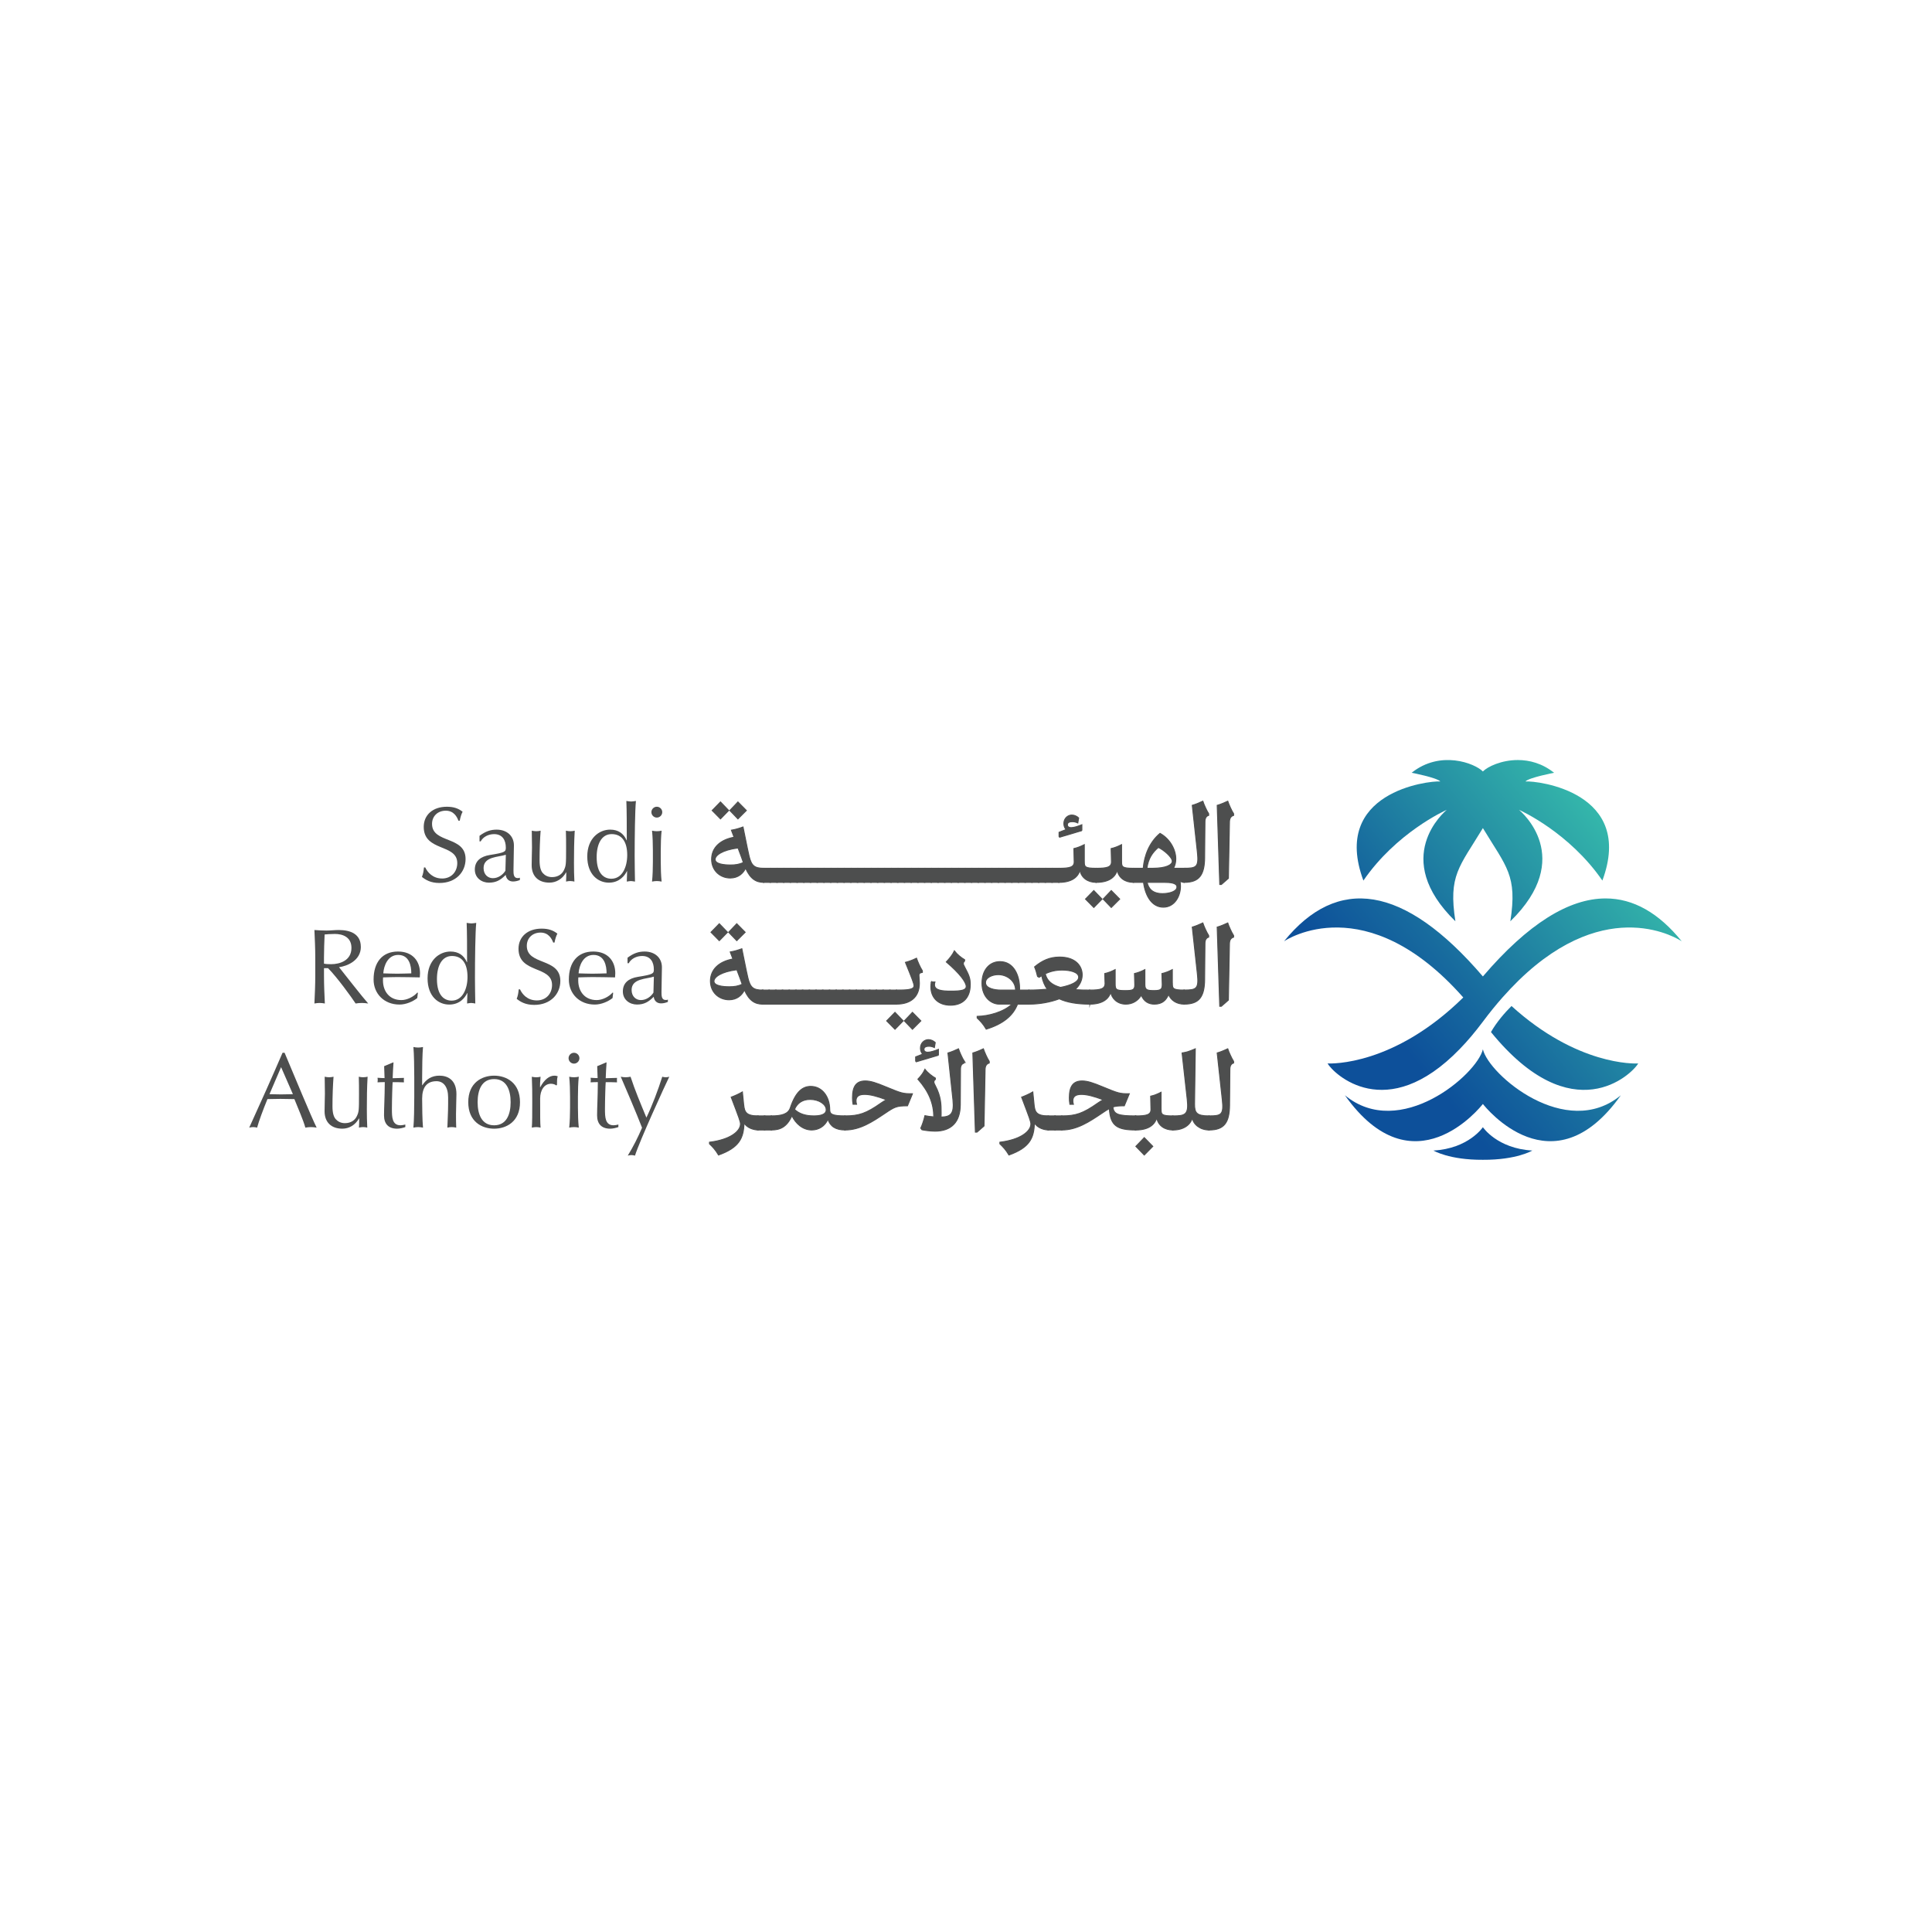 <?xml version="1.0" encoding="UTF-8"?>
<svg id="Layer_1" data-name="Layer 1" xmlns="http://www.w3.org/2000/svg" xmlns:xlink="http://www.w3.org/1999/xlink" viewBox="0 0 1000 1000">
  <defs>
    <style>
      .cls-1, .cls-2 {
        fill: #4d4e4e;
      }

      .cls-3 {
        fill: url(#linear-gradient);
      }

      .cls-2 {
        stroke: #4d4e4e;
        stroke-miterlimit: 10;
        stroke-width: .5px;
      }
    </style>
    <linearGradient id="linear-gradient" x1="846.32" y1="435.19" x2="722.03" y2="536.56" gradientUnits="userSpaceOnUse">
      <stop offset="0" stop-color="#36bbac"/>
      <stop offset=".11" stop-color="#31aea9"/>
      <stop offset=".72" stop-color="#176a9e"/>
      <stop offset="1" stop-color="#0d509a"/>
    </linearGradient>
  </defs>
  <g>
    <path class="cls-3" d="M741.95,595.52s8.05,4.89,25.59,4.79c17.52.1,25.59-4.79,25.59-4.79-18.24-1.04-25.59-12.09-25.59-12.09,0,0-7.35,11.06-25.59,12.09M696.13,566.92c35.31,49.8,70.13,6.1,71.41,4.49,1.25,1.61,36.09,45.31,71.4-4.49-28.43,23.49-68.35-10.72-71.4-23.79-3.07,13.07-42.98,47.28-71.41,23.79M771.71,534.18c42.19,51.83,73.02,21.82,76.22,16.27-2.01.1-31.62,1.06-65.58-29.74-3.56,3.54-7.71,8.37-10.63,13.48M767.54,505.41c-40.99-47.85-75.41-52.2-102.93-18.2,1.28-.85,42.47-27.86,92.78,29.08-35.87,35.29-68.13,34.25-70.24,34.15,2.98,5.21,30.31,31.94,68.48-7.54,3.88-3.98,7.84-8.66,11.91-14.09,3.41-4.58,6.8-8.73,10.14-12.52,2.84-3.2,5.64-6.14,8.39-8.83,46.41-45.16,83.18-21.05,84.39-20.25-11.86-14.65-25-22.18-39.39-22.18-19.02,0-40.22,13.14-63.53,40.38M767.54,399.31c-4.24-4.28-22.05-11.18-36.88.68.04,0,13.01,2.48,14.85,4.49-6.35-.44-56.75,5.61-39.82,51.3,17.03-24.74,41.9-36.05,43.17-36.62-1.12.93-29.34,24.78,4.45,57.7-3.71-23.83,1.99-28.03,14.23-48.24,12.22,20.21,17.92,24.41,14.21,48.24,33.81-32.94,5.59-56.77,4.47-57.7,1.27.57,26.12,11.88,43.17,36.62,16.9-45.69-33.47-51.75-39.83-51.3,1.84-2.01,14.79-4.49,14.83-4.49-6.13-4.9-12.77-6.6-18.75-6.6-8.48,0-15.64,3.41-18.11,5.92"/>
    <g>
      <g>
        <path class="cls-2" d="M395.35,449.43v7.28c-3.91,0-6.95-1.71-9.43-7.33-1.27,2.7-3.86,5.07-7.94,5.07-5.18,0-9.65-3.8-9.65-9.7s4.35-10.09,11.63-11.41c-.44-1.1-.88-2.32-1.38-3.64,2.26-.39,3.86-.88,6.01-1.65,2.15,10.75,2.87,14,3.14,15.1,1.21,4.91,2.7,6.28,7.61,6.28ZM377.16,419.5l-4.24,4.35-4.3-4.35,4.3-4.41,4.24,4.41ZM384.76,446.4c-.83-2.37-.99-2.87-2.76-7.5-8.16,1.05-11.85,3.8-11.85,5.95,0,2.37,4.58,2.87,7.94,2.87,2.54,0,4.58-.28,6.67-1.32ZM386.31,419.5l-4.36,4.35-4.19-4.35,4.19-4.41,4.36,4.41Z"/>
        <path class="cls-2" d="M398.82,456.71h-3.53c-.61,0-1.32-.66-1.32-3.64s.72-3.64,1.32-3.64h3.53v7.28Z"/>
        <path class="cls-2" d="M402.29,456.71h-3.53c-.61,0-1.32-.66-1.32-3.64s.72-3.64,1.32-3.64h3.53v7.28Z"/>
        <path class="cls-2" d="M405.76,456.71h-3.53c-.61,0-1.32-.66-1.32-3.64s.72-3.64,1.32-3.64h3.53v7.28Z"/>
        <path class="cls-2" d="M409.23,456.71h-3.53c-.61,0-1.32-.66-1.32-3.64s.72-3.64,1.32-3.64h3.53v7.28Z"/>
        <path class="cls-2" d="M412.71,456.71h-3.53c-.61,0-1.32-.66-1.32-3.64s.72-3.64,1.32-3.64h3.53v7.28Z"/>
        <path class="cls-2" d="M416.18,456.71h-3.53c-.61,0-1.32-.66-1.32-3.64s.72-3.64,1.32-3.64h3.53v7.28Z"/>
        <path class="cls-2" d="M419.65,456.71h-3.53c-.61,0-1.32-.66-1.32-3.64s.72-3.64,1.32-3.64h3.53v7.28Z"/>
        <path class="cls-2" d="M423.12,456.71h-3.53c-.61,0-1.32-.66-1.32-3.64s.72-3.64,1.32-3.64h3.53v7.28Z"/>
        <path class="cls-2" d="M426.6,456.71h-3.53c-.61,0-1.32-.66-1.32-3.64s.72-3.64,1.32-3.64h3.53v7.28Z"/>
        <path class="cls-2" d="M430.07,456.71h-3.53c-.61,0-1.32-.66-1.32-3.64s.72-3.64,1.32-3.64h3.53v7.28Z"/>
        <path class="cls-2" d="M433.54,456.71h-3.53c-.61,0-1.32-.66-1.32-3.64s.72-3.64,1.32-3.64h3.53v7.28Z"/>
        <path class="cls-2" d="M437.01,456.71h-3.53c-.61,0-1.32-.66-1.32-3.64s.72-3.64,1.32-3.64h3.53v7.28Z"/>
        <path class="cls-2" d="M440.48,456.71h-3.53c-.61,0-1.32-.66-1.32-3.64s.72-3.64,1.32-3.64h3.53v7.28Z"/>
        <path class="cls-2" d="M443.96,456.71h-3.53c-.61,0-1.32-.66-1.32-3.64s.72-3.64,1.32-3.64h3.53v7.28Z"/>
        <path class="cls-2" d="M447.43,456.71h-3.53c-.61,0-1.32-.66-1.32-3.64s.72-3.64,1.32-3.64h3.53v7.28Z"/>
        <path class="cls-2" d="M450.9,456.71h-3.53c-.61,0-1.32-.66-1.32-3.64s.72-3.64,1.32-3.64h3.53v7.28Z"/>
        <path class="cls-2" d="M454.37,456.71h-3.53c-.61,0-1.32-.66-1.32-3.64s.72-3.64,1.32-3.64h3.53v7.28Z"/>
        <path class="cls-2" d="M457.85,456.71h-3.53c-.61,0-1.32-.66-1.32-3.64s.72-3.64,1.32-3.64h3.53v7.28Z"/>
        <path class="cls-2" d="M461.32,456.71h-3.53c-.61,0-1.32-.66-1.32-3.64s.72-3.64,1.32-3.64h3.53v7.28Z"/>
        <path class="cls-2" d="M464.79,456.71h-3.53c-.61,0-1.32-.66-1.32-3.64s.72-3.64,1.32-3.64h3.53v7.28Z"/>
        <path class="cls-2" d="M468.26,456.71h-3.53c-.61,0-1.32-.66-1.32-3.64s.72-3.64,1.32-3.64h3.53v7.28Z"/>
        <path class="cls-2" d="M471.73,456.71h-3.53c-.61,0-1.32-.66-1.32-3.64s.72-3.64,1.32-3.64h3.53v7.28Z"/>
        <path class="cls-2" d="M475.21,456.71h-3.53c-.61,0-1.32-.66-1.32-3.64s.72-3.64,1.32-3.64h3.53v7.28Z"/>
        <path class="cls-2" d="M478.68,456.71h-3.53c-.61,0-1.32-.66-1.32-3.64s.72-3.64,1.32-3.64h3.53v7.28Z"/>
        <path class="cls-2" d="M482.15,456.71h-3.53c-.61,0-1.32-.66-1.32-3.64s.72-3.64,1.32-3.64h3.53v7.28Z"/>
        <path class="cls-2" d="M485.62,456.71h-3.53c-.61,0-1.32-.66-1.32-3.64s.72-3.64,1.32-3.64h3.53v7.28Z"/>
        <path class="cls-2" d="M489.1,456.71h-3.53c-.61,0-1.32-.66-1.32-3.64s.72-3.64,1.32-3.64h3.53v7.28Z"/>
        <path class="cls-2" d="M492.57,456.71h-3.53c-.61,0-1.32-.66-1.32-3.64s.72-3.64,1.32-3.64h3.53v7.28Z"/>
        <path class="cls-2" d="M496.04,456.71h-3.53c-.61,0-1.32-.66-1.32-3.64s.72-3.64,1.32-3.64h3.53v7.28Z"/>
        <path class="cls-2" d="M499.51,456.71h-3.53c-.61,0-1.32-.66-1.32-3.64s.72-3.64,1.32-3.64h3.53v7.28Z"/>
        <path class="cls-2" d="M502.98,456.71h-3.53c-.61,0-1.32-.66-1.32-3.64s.72-3.64,1.32-3.64h3.53v7.28Z"/>
        <path class="cls-2" d="M506.46,456.71h-3.53c-.61,0-1.32-.66-1.32-3.64s.72-3.64,1.32-3.64h3.53v7.28Z"/>
        <path class="cls-2" d="M509.93,456.71h-3.53c-.61,0-1.32-.66-1.32-3.64s.72-3.64,1.32-3.64h3.53v7.28Z"/>
        <path class="cls-2" d="M513.4,456.71h-3.53c-.61,0-1.32-.66-1.32-3.64s.72-3.64,1.32-3.64h3.53v7.28Z"/>
        <path class="cls-2" d="M516.87,456.71h-3.53c-.61,0-1.32-.66-1.32-3.64s.72-3.64,1.32-3.64h3.53v7.28Z"/>
        <path class="cls-2" d="M520.35,456.71h-3.53c-.61,0-1.32-.66-1.32-3.64s.72-3.64,1.32-3.64h3.53v7.28Z"/>
        <path class="cls-2" d="M523.82,456.71h-3.53c-.61,0-1.32-.66-1.32-3.64s.72-3.64,1.32-3.64h3.53v7.28Z"/>
        <path class="cls-2" d="M527.29,456.71h-3.53c-.61,0-1.32-.66-1.32-3.64s.72-3.64,1.32-3.64h3.53v7.28Z"/>
        <path class="cls-2" d="M530.76,456.71h-3.53c-.61,0-1.32-.66-1.32-3.64s.72-3.64,1.32-3.64h3.53v7.28Z"/>
        <path class="cls-2" d="M534.24,456.71h-3.53c-.61,0-1.32-.66-1.32-3.64s.72-3.64,1.32-3.64h3.53v7.28Z"/>
        <path class="cls-2" d="M537.71,456.71h-3.53c-.61,0-1.32-.66-1.32-3.64s.72-3.64,1.32-3.64h3.53v7.28Z"/>
        <path class="cls-2" d="M541.18,456.71h-3.53c-.61,0-1.32-.66-1.32-3.64s.72-3.64,1.32-3.64h3.53v7.28Z"/>
        <path class="cls-2" d="M544.65,456.71h-3.53c-.61,0-1.32-.66-1.32-3.64s.72-3.64,1.32-3.64h3.53v7.28Z"/>
        <path class="cls-2" d="M548.12,456.71h-3.53c-.61,0-1.32-.66-1.32-3.64s.72-3.64,1.32-3.64h3.53v7.28Z"/>
        <path class="cls-2" d="M561.24,446.01c0,2.7.28,3.42,6.17,3.42v7.28c-4.35,0-7.72-2.32-8.43-6.34-.94,3.47-4.08,6.34-10.86,6.34-.61,0-1.32-.66-1.32-3.64s.72-3.64,1.32-3.64c5.4,0,7.88-.5,7.88-3.31,0-.72-.17-5.68-.17-6.89,1.71-.39,3.47-1.05,5.4-2.04v8.82ZM559.97,429.92l-11.52,3.42-.28-.39v-2.15l3.64-1.43c-.77-.83-1.16-1.93-1.16-3.09,0-2.65,1.98-4.41,4.13-4.41,1.38,0,2.65.66,3.53,1.49l-.44,2.59c-.99-.44-1.76-.66-2.81-.66-.94,0-2.59.17-2.59,1.6,0,.88.66,1.49,1.99,1.49,1.43,0,3.42-.66,5.51-1.49v3.03Z"/>
        <path class="cls-2" d="M561.85,465.36l4.3-4.41,4.25,4.41-4.25,4.35-4.3-4.35ZM580.53,446.01c0,2.7.28,3.42,6.17,3.42v7.28c-4.35,0-7.72-2.32-8.43-6.34-.94,3.47-4.08,6.34-10.86,6.34-.61,0-1.32-.66-1.32-3.64s.72-3.64,1.32-3.64c5.4,0,7.88-.5,7.88-3.31,0-.72-.17-5.68-.17-6.89,1.71-.39,3.47-1.05,5.4-2.04v8.82ZM571,465.36l4.19-4.41,4.36,4.41-4.36,4.35-4.19-4.35Z"/>
        <path class="cls-2" d="M613,449.43v7.28c-.61,0-1.43-.22-2.21-.5.17.88.22,1.76.22,2.54,0,5.18-3.09,10.8-8.88,10.8s-9.26-5.62-10.25-12.84h-5.18c-.61,0-1.32-.66-1.32-3.64s.72-3.64,1.32-3.64h5.02c.61-6.89,3.36-13.62,8.71-18.08,5.29,2.92,8.16,8.6,8.16,13.17,0,1.43-.22,3.2-1.21,4.91h5.62ZM593.65,449.43h2.7c7.61,0,10.42-1.93,10.42-3.64,0-2.15-4.52-5.95-7.22-7.17-3.03,2.59-5.24,5.73-5.9,10.8ZM609.19,459.13c0-2.09-3.31-2.43-6.73-2.43h-8.71c.66,3.14,2.65,5.84,7.99,5.84,3.42,0,7.44-1.1,7.44-3.42Z"/>
        <path class="cls-2" d="M623.52,443.75c-.06,9.21-2.87,12.95-10.53,12.95-.61,0-1.32-.66-1.32-3.64s.72-3.64,1.32-3.64c6.28,0,7.61-.61,6.78-8.27l-2.65-24.31c1.71-.5,3.58-1.27,5.46-2.15.55,1.65,1.93,4.8,3.03,6.5v.83c-1.32.39-1.93,1.54-1.93,3.31l-.17,18.41Z"/>
        <path class="cls-2" d="M630.03,416.85c1.71-.5,3.58-1.27,5.46-2.15.55,1.65,1.93,4.8,3.03,6.5v.83c-1.21.39-2.09,1.21-2.15,3.31l-.55,29.27-3.64,3.2h-.83l-1.32-40.96Z"/>
      </g>
      <g>
        <path class="cls-2" d="M394.74,512.46v7.28c-3.91,0-6.95-1.71-9.43-7.33-1.27,2.7-3.86,5.07-7.94,5.07-5.18,0-9.65-3.8-9.65-9.7s4.35-10.09,11.63-11.41c-.44-1.1-.88-2.31-1.38-3.64,2.26-.39,3.86-.88,6.01-1.65,2.15,10.75,2.87,14,3.14,15.1,1.21,4.91,2.7,6.29,7.61,6.29ZM376.55,482.53l-4.24,4.35-4.3-4.35,4.3-4.41,4.24,4.41ZM384.15,509.43c-.83-2.37-.99-2.87-2.76-7.5-8.16,1.05-11.85,3.8-11.85,5.95,0,2.37,4.58,2.87,7.94,2.87,2.54,0,4.58-.28,6.67-1.32ZM385.7,482.53l-4.36,4.35-4.19-4.35,4.19-4.41,4.36,4.41Z"/>
        <path class="cls-2" d="M398.21,519.74h-3.53c-.61,0-1.32-.66-1.32-3.64s.72-3.64,1.32-3.64h3.53v7.28Z"/>
        <path class="cls-2" d="M401.68,519.74h-3.53c-.61,0-1.32-.66-1.32-3.64s.72-3.64,1.32-3.64h3.53v7.28Z"/>
        <path class="cls-2" d="M405.15,519.74h-3.53c-.61,0-1.32-.66-1.32-3.64s.72-3.64,1.32-3.64h3.53v7.28Z"/>
        <path class="cls-2" d="M408.62,519.74h-3.53c-.61,0-1.32-.66-1.32-3.64s.72-3.64,1.32-3.64h3.53v7.28Z"/>
        <path class="cls-2" d="M412.09,519.74h-3.53c-.61,0-1.32-.66-1.32-3.64s.72-3.64,1.32-3.64h3.53v7.28Z"/>
        <path class="cls-2" d="M415.57,519.74h-3.53c-.61,0-1.32-.66-1.32-3.64s.72-3.64,1.32-3.64h3.53v7.28Z"/>
        <path class="cls-2" d="M419.04,519.74h-3.53c-.61,0-1.32-.66-1.32-3.64s.72-3.64,1.32-3.64h3.53v7.28Z"/>
        <path class="cls-2" d="M422.51,519.74h-3.53c-.61,0-1.32-.66-1.32-3.64s.72-3.64,1.32-3.64h3.53v7.28Z"/>
        <path class="cls-2" d="M425.98,519.74h-3.53c-.61,0-1.32-.66-1.32-3.64s.72-3.64,1.32-3.64h3.53v7.28Z"/>
        <path class="cls-2" d="M429.46,519.74h-3.53c-.61,0-1.32-.66-1.32-3.64s.72-3.64,1.32-3.64h3.53v7.28Z"/>
        <path class="cls-2" d="M432.93,519.74h-3.53c-.61,0-1.32-.66-1.32-3.64s.72-3.64,1.32-3.64h3.53v7.28Z"/>
        <path class="cls-2" d="M436.4,519.74h-3.53c-.61,0-1.32-.66-1.32-3.64s.72-3.64,1.32-3.64h3.53v7.28Z"/>
        <path class="cls-2" d="M439.87,519.74h-3.53c-.61,0-1.32-.66-1.32-3.64s.72-3.64,1.32-3.64h3.53v7.28Z"/>
        <path class="cls-2" d="M443.34,519.74h-3.53c-.61,0-1.32-.66-1.32-3.64s.72-3.64,1.32-3.64h3.53v7.28Z"/>
        <path class="cls-2" d="M446.82,519.74h-3.53c-.61,0-1.32-.66-1.32-3.64s.72-3.64,1.32-3.64h3.53v7.28Z"/>
        <path class="cls-2" d="M450.29,519.74h-3.53c-.61,0-1.32-.66-1.32-3.64s.72-3.64,1.32-3.64h3.53v7.28Z"/>
        <path class="cls-2" d="M453.76,519.74h-3.53c-.61,0-1.32-.66-1.32-3.64s.72-3.64,1.32-3.64h3.53v7.28Z"/>
        <path class="cls-2" d="M457.23,519.74h-3.53c-.61,0-1.32-.66-1.32-3.64s.72-3.64,1.32-3.64h3.53v7.28Z"/>
        <path class="cls-2" d="M460.71,519.74h-3.53c-.61,0-1.32-.66-1.32-3.64s.72-3.64,1.32-3.64h3.53v7.28Z"/>
        <path class="cls-2" d="M464.18,519.74h-3.53c-.61,0-1.32-.66-1.32-3.64s.72-3.64,1.32-3.64h3.53v7.28Z"/>
        <path class="cls-2" d="M463.24,532.75l-4.3-4.35,4.3-4.41,4.24,4.41-4.24,4.35ZM464.18,519.74c-.61,0-1.32-.66-1.32-3.64s.72-3.64,1.32-3.64c4.74,0,8.93-.06,8.93-2.21,0-1.05-.99-3.64-4.46-12.13,1.98-.5,3.86-1.27,5.73-2.15.55,1.65,1.93,4.8,3.03,6.5v.83c-1.27.17-1.76.61-1.76,1.49,0,.55.22,2.59.22,4.13,0,7.44-4.96,10.8-11.69,10.8ZM472.28,532.75l-4.19-4.35,4.19-4.41,4.35,4.41-4.35,4.35Z"/>
        <path class="cls-2" d="M482.09,508.27h1.82c-.17.55-.22,1.1-.22,1.43,0,2.92,3.91,3.31,8.54,3.31,5.57,0,7.88-.55,7.88-2.43,0-2.15-3.2-6.62-10.31-12.68,1.82-1.98,3.2-3.64,4.19-5.73,1.32,1.76,3.47,3.53,5.29,4.58v.66c-.55.55-.66.88-.66,1.38,0,.39.06.55.77,1.93,1.98,3.75,2.81,5.46,2.81,8.82,0,7.66-4.58,10.75-10.25,10.75-6.23,0-10.14-3.75-10.14-9.59,0-.99.11-1.65.28-2.43Z"/>
        <path class="cls-2" d="M532.69,512.46v7.28h-6.01c-2.32,6.01-7.5,10.25-16.21,12.95-1.65-2.76-2.92-4.08-4.69-5.79v-.83c5.95-.11,13.78-2.26,18.03-6.34h-6.67c-3.86,0-8.87-3.36-8.87-10.86,0-6.23,3.47-11.13,9.32-11.13,7,0,10.14,6.95,10.14,13.78v.94h4.96ZM517.81,512.46h7.83v-.11c0-4.58-4.35-7.88-8.93-7.88-3.09,0-6.61,1.49-6.61,4.13,0,3.25,5.4,3.86,7.72,3.86Z"/>
        <path class="cls-2" d="M564.11,519.74c-6.56,0-11.8-.88-15.82-2.76-4.69,1.76-10.25,2.76-15.6,2.76-.61,0-1.32-.66-1.32-3.64s.72-3.64,1.32-3.64c3.2,0,6.39-.17,9.37-.44-1.38-1.93-2.37-4.25-2.87-7l-1.32.83-.83-.44c-.33-1.49-.99-3.69-1.54-4.96,3.97-3.31,7.88-5.07,12.95-5.07,8.27,0,11.69,4.63,11.69,9.21,0,2.92-1.38,5.51-3.69,7.66,2.26.17,4.8.22,7.66.22v7.28ZM548.95,511.08c5.51-1.1,9.37-2.87,9.37-5.29,0-2.65-4.47-3.69-8.6-3.69-3.31,0-6.06.66-8.71,1.93.88,3.58,3.31,5.79,7.94,7.06Z"/>
        <path class="cls-2" d="M606.82,509.04c0,2.7.28,3.42,6.17,3.42v7.28c-3.97,0-6.89-1.93-8.16-5.02-1.21,2.92-3.2,5.02-7.33,5.02-2.81,0-5.35-1.21-6.78-4.63-1.71,2.92-4.57,4.63-7.99,4.63-4.57,0-7.33-3.14-7.83-6.23-.94,3.42-4.13,6.23-10.8,6.23-.61,0-1.32-.66-1.32-3.64s.72-3.64,1.32-3.64c5.4,0,7.88-.5,7.88-3.47,0-.77-.17-3.8-.17-5.07,1.71-.39,3.47-1.05,5.4-2.04v7.17c0,3.09.28,3.69,5.24,3.69,3.97,0,4.91-.44,4.91-3.03,0-.83-.17-4.46-.17-5.79,1.71-.39,3.47-1.05,5.4-2.04v7.66c0,2.81.99,3.2,4.85,3.2s4.13-1.05,4.13-3.36c0-1.54-.17-4.02-.17-5.46,1.71-.39,3.47-1.05,5.4-2.04v7.17Z"/>
        <path class="cls-2" d="M623.52,506.78c-.06,9.21-2.87,12.95-10.53,12.95-.61,0-1.32-.66-1.32-3.64s.72-3.64,1.32-3.64c6.28,0,7.61-.61,6.78-8.27l-2.65-24.31c1.71-.5,3.58-1.27,5.46-2.15.55,1.65,1.93,4.8,3.03,6.5v.83c-1.32.39-1.93,1.54-1.93,3.31l-.17,18.41Z"/>
        <path class="cls-2" d="M630.02,479.88c1.71-.5,3.58-1.27,5.46-2.15.55,1.65,1.93,4.8,3.03,6.5v.83c-1.21.39-2.09,1.21-2.15,3.31l-.55,29.27-3.64,3.2h-.83l-1.32-40.96Z"/>
      </g>
      <g>
        <path class="cls-2" d="M384.93,571.75c.39,3.91,1.27,5.84,7.5,5.84v7.28c-1.98,0-5.68-.88-7.33-3.69-.17,7.94-2.54,12.84-13.18,16.65-1.65-2.76-2.92-4.08-4.69-5.79v-.83c10.86-1.32,16.04-5.73,16.04-9.43,0-1.27-.61-2.87-4.8-13.89,1.54-.55,4.13-1.71,5.79-2.7l.66,6.56Z"/>
        <path class="cls-2" d="M395.9,584.87h-3.53c-.61,0-1.32-.66-1.32-3.64s.72-3.64,1.32-3.64h3.53v7.28Z"/>
        <path class="cls-2" d="M399.37,584.87h-3.53c-.61,0-1.32-.66-1.32-3.64s.72-3.64,1.32-3.64h3.53v7.28Z"/>
        <path class="cls-2" d="M437.46,577.59v7.28c-4.85,0-7.72-1.82-8.93-5.57-1.54,3.64-4.85,5.57-8.38,5.57-4.69,0-8.38-3.42-10.25-7.39-2.59,5.79-6.06,7.39-10.53,7.39-.61,0-1.32-.66-1.32-3.64s.72-3.64,1.32-3.64c5.29,0,8.65-.99,9.7-4.19,2.92-8.71,6.61-11.08,10.58-11.08,5.9,0,9.76,5.35,9.81,11.91,0,2.31.77,3.36,7.99,3.36ZM427.65,574.4c0-2.81-3.75-5.35-8.32-5.35-3.97,0-6.67,1.87-8.1,5.18,2.37,2.26,5.62,3.36,9.98,3.36,2.98,0,6.45-.5,6.45-3.2Z"/>
        <path class="cls-2" d="M472.29,566.13c-1.05,2.43-1.76,4.13-2.59,6.23-5.57,0-6.61.5-11.58,3.86-6.56,4.41-12.95,8.65-20.67,8.65-.61,0-1.32-.66-1.32-3.64s.72-3.64,1.32-3.64c7.11,0,10.86-1.21,18.69-6.73.94-.66,1.82-1.16,2.7-1.65l-.22-.05c-4.52-1.71-8.21-2.7-11.14-2.7s-4.41,1.05-4.41,3.36c0,.61.11,1.16.28,1.76h-1.82c-.22-1.21-.28-2.43-.28-3.42,0-6.01,2.1-8.65,6.62-8.65,2.76,0,5.68.99,10.47,2.98,8.43,3.47,8.87,3.64,13.95,3.64Z"/>
        <path class="cls-2" d="M485.74,546.17l-11.52,3.42-.28-.39v-2.15l3.64-1.43c-.77-.83-1.16-1.93-1.16-3.09,0-2.65,1.98-4.41,4.13-4.41,1.38,0,2.65.66,3.53,1.49l-.44,2.59c-.99-.44-1.76-.66-2.81-.66-.94,0-2.59.17-2.59,1.6,0,.88.66,1.49,1.98,1.49,1.43,0,3.42-.66,5.51-1.49v3.03ZM499.13,549.37v.83c-1.21.39-1.98,1.21-1.98,3.14l-.11,18.58c-.06,8.93-4.74,13.56-13.06,13.56-2.87,0-6.01-.55-6.78-.72l-.61-.83c.66-1.32,1.65-4.19,2.15-6.45,1.16.28,3.03.5,4.58.61-.06-6.89-2.43-12.95-8.21-19.51,1.82-1.98,2.65-3.03,3.64-5.13,1.32,1.76,3.58,3.53,5.4,4.58v.66c-.61.5-.77.88-.77,1.32,0,.55.28,1.1.72,1.93,3.03,5.68,3.03,10.03,3.03,13.89,0,.94,0,1.71-.06,2.37,4.85-.11,6.95-1.54,6.17-8.87l-2.59-24.31c1.71-.5,3.58-1.27,5.46-2.15.55,1.65,1.93,4.8,3.03,6.51Z"/>
        <path class="cls-2" d="M503.54,545.02c1.71-.5,3.58-1.27,5.46-2.15.55,1.65,1.93,4.8,3.03,6.51v.83c-1.21.39-2.09,1.21-2.15,3.31l-.55,29.27-3.64,3.2h-.83l-1.32-40.96Z"/>
        <path class="cls-2" d="M535.23,571.75c.39,3.91,1.27,5.84,7.5,5.84v7.28c-1.99,0-5.68-.88-7.33-3.69-.17,7.94-2.54,12.84-13.17,16.65-1.65-2.76-2.92-4.08-4.69-5.79v-.83c10.86-1.32,16.04-5.73,16.04-9.43,0-1.27-.61-2.87-4.79-13.89,1.54-.55,4.13-1.71,5.79-2.7l.66,6.56Z"/>
        <path class="cls-2" d="M546.2,584.87h-3.53c-.61,0-1.32-.66-1.32-3.64s.72-3.64,1.32-3.64h3.53v7.28Z"/>
        <path class="cls-2" d="M549.67,584.87h-3.53c-.61,0-1.32-.66-1.32-3.64s.72-3.64,1.32-3.64h3.53v7.28Z"/>
        <path class="cls-2" d="M587.87,577.59v7.28c-9.54,0-13.17-2.09-13.67-11.08-1.05.55-2.26,1.32-3.86,2.43-6.56,4.41-12.95,8.65-20.67,8.65-.61,0-1.32-.66-1.32-3.64s.72-3.64,1.32-3.64c7.11,0,10.86-1.21,18.69-6.73.94-.66,1.82-1.16,2.7-1.65l-.22-.05c-4.52-1.71-8.21-2.7-11.13-2.7s-4.41,1.05-4.41,3.36c0,.61.11,1.16.28,1.76h-1.82c-.22-1.21-.27-2.43-.27-3.42,0-6.01,2.09-8.65,6.61-8.65,2.76,0,5.68.99,10.47,2.98,8.43,3.47,8.88,3.64,13.95,3.64-1.05,2.43-1.76,4.13-2.59,6.23-2.7,0-4.35.11-5.9.61.39,3.8,2.65,4.63,11.85,4.63Z"/>
        <path class="cls-2" d="M600.98,574.18c0,2.7.28,3.42,6.17,3.42v7.28c-4.35,0-7.72-2.31-8.43-6.34-.94,3.47-4.08,6.34-10.86,6.34-.61,0-1.32-.66-1.32-3.64s.72-3.64,1.32-3.64c5.4,0,7.88-.5,7.88-3.31,0-.72-.17-5.68-.17-6.89,1.71-.39,3.47-1.05,5.4-2.04v8.82ZM587.92,593.36l4.35-4.52,4.41,4.52-4.41,4.47-4.35-4.47Z"/>
        <path class="cls-2" d="M618.29,571.37c-.05,4.74,1.1,6.23,7.61,6.23v7.28c-4.63,0-8.16-2.76-8.77-6.23-.94,3.42-4.3,6.23-9.98,6.23-.61,0-1.32-.66-1.32-3.64s.72-3.64,1.32-3.64c6.28,0,8.21-.61,7.39-8.27l-2.7-24.31c2.54-.39,4.13-.99,6.84-2.15l-.39,28.5Z"/>
        <path class="cls-2" d="M636.42,571.92c-.06,9.21-2.87,12.95-10.53,12.95-.61,0-1.32-.66-1.32-3.64s.72-3.64,1.32-3.64c6.28,0,7.61-.61,6.78-8.27l-2.65-24.31c1.71-.5,3.58-1.27,5.46-2.15.55,1.65,1.93,4.8,3.03,6.51v.83c-1.32.39-1.93,1.54-1.93,3.31l-.17,18.41Z"/>
      </g>
    </g>
  </g>
  <path class="cls-1" d="M228.81,454.71c-4.74,0-7.5-3.14-8.71-5.73h-.66c-.22,2.09-.39,3.2-1.05,4.91,1.93,1.54,4.52,3.14,9.09,3.14,8.49,0,13.5-5.68,13.5-12.4,0-12.18-17.36-7.88-17.36-18.19,0-4.02,2.98-6.83,7.11-6.83s5.79,3.14,6.56,5.18h.66c.44-2.09.83-3.36,1.49-4.63-2.21-1.76-4.69-2.59-8.16-2.59-7.33,0-11.96,4.3-11.96,10.42,0,12.95,17.36,8.6,17.36,18.74,0,4.41-2.98,7.99-7.88,7.99Z"/>
  <path class="cls-1" d="M253.11,456.86c3.75,0,6.01-1.38,8.65-4.02.22,1.87,1.43,3.42,3.8,3.42,1.43,0,2.76-.44,3.53-.77v-1.21c-.39.22-.83.22-1.16.22-2.15,0-2.15-2.26-2.15-4.08,0-4.63.22-8.71.22-12.84,0-4.91-3.64-8.16-8.93-8.16-2.92,0-5.57.72-8.87,3.2v2.87h.61c1.27-2.37,4.02-3.75,6.94-3.75,4.41,0,6.06,3.25,6.06,6.94,0,2.15-.28,2.59-8.27,3.86-4.8.77-7.77,3.14-7.77,7.55s3.64,6.78,7.33,6.78ZM261.82,442.42l-.22,8.27c-1.27,2.04-3.69,3.86-6.5,3.86-2.43,0-4.8-1.76-4.8-5.24,0-6.01,7.72-5.62,11.52-6.89Z"/>
  <path class="cls-1" d="M295.16,456.03c.72,0,1.43.11,2.15.28-.17-3.09-.22-6.34-.22-9.59,0-5.84.06-11.02.39-16.76-.72.17-1.43.28-2.26.28s-1.54-.11-2.32-.28c.11,2.65.11,6.06.11,9.04,0,8.65-.05,9.09-1.16,11.46-.94,1.98-3.03,3.53-6.12,3.53-2.15,0-3.69-.88-4.74-2.04-.94-1.05-1.71-2.87-1.71-6.67,0-5.4.22-11.02.55-15.32-.77.17-1.54.28-2.26.28s-1.54-.11-2.32-.28c.06,3.09.11,6.17.11,8.76s-.17,5.24-.17,9.09c0,5.73,3.47,9.04,9.2,9.04,3.47,0,6.72-1.87,8.6-5.29h.11c0,1.54,0,3.14-.11,4.74.72-.17,1.43-.28,2.15-.28Z"/>
  <path class="cls-1" d="M315.17,456.86c5.4,0,8.21-3.64,9.32-5.95h.11l-.17,5.4c.77-.11,1.43-.28,2.09-.28s1.32.17,2.15.28c-.06-4.41-.17-8.21-.17-13.23,0-9.42.17-23.87.66-28.5-.94.11-1.71.28-2.48.28s-1.6-.17-2.48-.28c.22,4.74.22,13.39.22,20.34h-.11c-1.54-3.58-4.41-5.51-8.49-5.51-5.73,0-11.85,4.52-11.85,13.89s5.62,13.56,11.19,13.56ZM316.6,431.73c5.24,0,8.05,3.91,8.05,10.86,0,6.01-2.48,12.24-8.21,12.24-3.58,0-7.61-2.37-7.61-11.19,0-6.67,2.48-11.91,7.77-11.91Z"/>
  <path class="cls-1" d="M339.97,423.18c1.54,0,2.81-1.27,2.81-2.81s-1.27-2.81-2.81-2.81-2.81,1.27-2.81,2.81,1.27,2.81,2.81,2.81Z"/>
  <path class="cls-1" d="M342.45,429.96c-.83.17-1.65.28-2.48.28s-1.65-.11-2.48-.28c.33,3.14.44,7,.44,10.31v5.73c0,3.31-.11,7.17-.44,10.31.83-.17,1.65-.28,2.48-.28s1.65.11,2.48.28c-.33-3.14-.44-7-.44-10.31v-5.73c0-3.31.11-7.17.44-10.31Z"/>
  <path class="cls-1" d="M186.76,490.08c0-6.56-5.24-8.71-11.46-8.71-2.1,0-4.19.28-6.28.28s-4.19-.11-6.28-.28c.22,4.74.44,9.54.44,14.28v9.48c0,4.74-.22,9.53-.44,14.28.94-.17,1.82-.28,2.7-.28s1.76.11,2.7.28c-.22-4.74-.44-9.54-.44-14.28v-4.02h2.09c4.74,4.8,12.07,14.94,14.28,18.3,1.05-.17,2.15-.28,3.2-.28,1.1,0,2.2.11,3.31.28-3.2-3.58-12.4-15.43-15.1-18.8,4.19-.55,11.3-3.42,11.3-10.53ZM167.69,498.79v-3.14c0-3.97.17-7.94.33-11.96,1.16-.11,2.81-.28,5.35-.28,3.75,0,8.54,1.43,8.54,7.22,0,6.56-6.01,8.43-10.53,8.43-1.43,0-2.7-.06-3.69-.28Z"/>
  <path class="cls-1" d="M206.77,519.96c3.42,0,7-1.6,9.2-3.36l.33-2.7-.28-.17c-1.93,2.21-5.35,3.91-8.27,3.91-6.12,0-9.53-4.46-9.53-10.2,0-.5,0-.99.05-1.54,2.43-.06,4.8-.17,7.22-.17,3.91,0,7.83.11,11.8.17.06-.72.11-1.43.11-2.15,0-6.12-3.69-11.24-11.41-11.24-8.1,0-12.62,5.57-12.62,14.5,0,7.33,5.46,12.95,13.39,12.95ZM206.11,494.27c5.73,0,6.78,5.62,6.78,9.54-2.31.06-4.91.17-7.33.17s-4.91-.11-7.17-.17c.28-3.97,2.31-9.54,7.72-9.54Z"/>
  <path class="cls-1" d="M243.86,519.13c.66,0,1.32.17,2.15.28-.06-4.41-.17-8.21-.17-13.23,0-9.42.17-23.87.66-28.5-.94.11-1.71.28-2.48.28s-1.6-.17-2.48-.28c.22,4.74.22,13.39.22,20.34h-.11c-1.54-3.58-4.41-5.51-8.49-5.51-5.73,0-11.85,4.52-11.85,13.89s5.62,13.56,11.19,13.56,8.21-3.64,9.32-5.95h.11l-.17,5.4c.77-.11,1.43-.28,2.09-.28ZM233.77,517.92c-3.58,0-7.61-2.37-7.61-11.19,0-6.67,2.48-11.91,7.77-11.91s8.05,3.91,8.05,10.86c0,6.01-2.48,12.24-8.21,12.24Z"/>
  <path class="cls-1" d="M272.68,489.53c0-4.02,2.98-6.83,7.11-6.83s5.79,3.14,6.56,5.18h.66c.44-2.09.83-3.36,1.49-4.63-2.21-1.76-4.69-2.59-8.16-2.59-7.33,0-11.96,4.3-11.96,10.42,0,12.95,17.36,8.6,17.36,18.74,0,4.41-2.98,7.99-7.88,7.99s-7.5-3.14-8.71-5.73h-.66c-.22,2.09-.39,3.2-1.05,4.91,1.93,1.54,4.52,3.14,9.09,3.14,8.49,0,13.5-5.68,13.5-12.4,0-12.18-17.36-7.88-17.36-18.19Z"/>
  <path class="cls-1" d="M307.85,519.96c3.42,0,7-1.6,9.2-3.36l.33-2.7-.28-.17c-1.93,2.21-5.35,3.91-8.27,3.91-6.12,0-9.54-4.46-9.54-10.2,0-.5,0-.99.05-1.54,2.43-.06,4.8-.17,7.22-.17,3.91,0,7.83.11,11.8.17.06-.72.11-1.43.11-2.15,0-6.12-3.69-11.24-11.41-11.24-8.1,0-12.62,5.57-12.62,14.5,0,7.33,5.46,12.95,13.39,12.95ZM307.19,494.27c5.73,0,6.78,5.62,6.78,9.54-2.31.06-4.91.17-7.33.17s-4.91-.11-7.17-.17c.28-3.97,2.32-9.54,7.72-9.54Z"/>
  <path class="cls-1" d="M324.82,498.57h.61c1.27-2.37,4.02-3.75,6.94-3.75,4.41,0,6.06,3.25,6.06,6.94,0,2.15-.28,2.59-8.27,3.86-4.8.77-7.77,3.14-7.77,7.55s3.64,6.78,7.33,6.78,6.01-1.38,8.65-4.02c.22,1.87,1.43,3.42,3.8,3.42,1.43,0,2.76-.44,3.53-.77v-1.21c-.39.22-.83.22-1.16.22-2.15,0-2.15-2.26-2.15-4.08,0-4.63.22-8.71.22-12.84,0-4.91-3.64-8.16-8.93-8.16-2.92,0-5.57.72-8.87,3.2v2.87ZM338.22,513.78c-1.27,2.04-3.69,3.86-6.5,3.86-2.43,0-4.8-1.76-4.8-5.24,0-6.01,7.72-5.62,11.52-6.89l-.22,8.27Z"/>
  <path class="cls-1" d="M146.25,544.91c-5.62,13.01-11.35,25.85-17.25,38.75.72-.17,1.38-.28,2.04-.28s1.32.11,2.04.28c.94-3.47,3.03-9.09,5.35-14.77,2.26-.06,4.46-.11,6.72-.11,2.43,0,4.85.05,7.22.11,1.98,4.9,4.63,10.97,5.68,14.77.99-.17,1.93-.28,2.92-.28s1.93.11,2.92.28c-2.92-5.9-11.19-25.96-16.59-38.75h-1.05ZM145.43,566.46c-1.93,0-4.02-.11-5.95-.11l6.01-14,6.12,14c-2.04.05-4.13.11-6.17.11Z"/>
  <path class="cls-1" d="M188.03,557.59c-.83,0-1.54-.11-2.32-.28.11,2.65.11,6.06.11,9.04,0,8.65-.05,9.09-1.16,11.46-.94,1.99-3.03,3.53-6.12,3.53-2.15,0-3.69-.88-4.74-2.04-.94-1.05-1.71-2.87-1.71-6.67,0-5.4.22-11.02.55-15.32-.77.17-1.54.28-2.26.28s-1.54-.11-2.32-.28c.06,3.09.11,6.17.11,8.76s-.17,5.24-.17,9.09c0,5.73,3.47,9.04,9.2,9.04,3.47,0,6.72-1.87,8.6-5.29h.11c0,1.54,0,3.14-.11,4.74.72-.17,1.43-.28,2.15-.28s1.43.11,2.15.28c-.17-3.09-.22-6.34-.22-9.59,0-5.84.06-11.02.39-16.76-.72.17-1.43.28-2.26.28Z"/>
  <path class="cls-1" d="M202.85,574.12c0-4.8.28-13.45.39-14,1.32,0,3.91,0,5.84.11-.06-.39-.06-.77-.06-1.16s0-.77.06-1.16c-2.53.11-5.07.17-5.84.17.11-2.7.22-5.4.44-8.16h-.28l-4.57,1.93c.11,2.37.17,4.74.22,6.17-.77,0-1.98-.05-3.64-.17.05.39.11.72.11,1.1,0,.44-.06.83-.11,1.27,1.43-.11,2.65-.11,3.75-.11-.05,8.21-.39,13.17-.39,17.2,0,4.3,2.2,6.89,6.78,6.89,1.38,0,2.98-.39,4.24-.83v-1.32c-.72.22-1.87.39-2.48.39-4.35,0-4.46-4.19-4.46-8.32Z"/>
  <path class="cls-1" d="M227.43,556.76c-3.97,0-6.78,1.82-8.82,4.96h-.11v-4.19c0-4.8.11-11.91.44-15.6-.83.17-1.65.28-2.48.28s-1.65-.11-2.48-.28c.33,3.69.44,10.8.44,15.88v9.98c0,5.07-.11,12.18-.44,15.87.83-.17,1.65-.28,2.48-.28s1.65.11,2.48.28c-.33-3.69-.44-10.8-.44-14.99,0-5.73,2.31-9.04,7.44-9.04,3.64,0,6.01,2.98,6.01,8.38v3.36c0,4.24-.28,8.27-.39,12.29.77-.17,1.49-.28,2.26-.28s1.49.11,2.32.28c-.11-2.37-.11-4.68-.11-7.11,0-3.75.22-7.06.22-10.2,0-7.61-4.74-9.59-8.82-9.59Z"/>
  <path class="cls-1" d="M255.76,556.76c-6.39,0-13.39,3.69-13.39,13.73s7,13.72,13.39,13.72,13.39-3.69,13.39-13.72-7-13.73-13.39-13.73ZM255.76,582.45c-6.5,0-8.54-5.79-8.54-11.96s2.04-11.96,8.54-11.96,8.54,5.79,8.54,11.96-2.04,11.96-8.54,11.96Z"/>
  <path class="cls-1" d="M279.63,562.72l-.11-.05c0-1.38,0-2.7.28-5.35-.72.17-1.49.28-2.21.28-.77,0-1.49-.11-2.32-.28.22,4.74.22,8.54.22,11.41v1.76c0,6.17,0,10.47-.22,13.17.83-.17,1.54-.28,2.32-.28.72,0,1.49.11,2.21.28-.22-2.54-.22-5.46-.22-15.05,0-4.3,2.09-7.66,5.62-7.66,1.1,0,2.32.44,2.7.88l.39-.28c0-1.49,0-3.58.39-4.46-.72-.28-1.1-.33-1.76-.33-2.53,0-5.18,1.98-7.28,5.95Z"/>
  <path class="cls-1" d="M299.58,557.31c-.83.17-1.65.28-2.48.28s-1.65-.11-2.48-.28c.33,3.14.44,7,.44,10.31v5.73c0,3.31-.11,7.17-.44,10.31.83-.17,1.65-.28,2.48-.28s1.65.11,2.48.28c-.33-3.14-.44-7-.44-10.31v-5.73c0-3.31.11-7.17.44-10.31Z"/>
  <path class="cls-1" d="M297.1,544.91c-1.54,0-2.81,1.27-2.81,2.81s1.27,2.81,2.81,2.81,2.81-1.27,2.81-2.81-1.27-2.81-2.81-2.81Z"/>
  <path class="cls-1" d="M313.13,574.12c0-4.8.28-13.45.39-14,1.32,0,3.91,0,5.84.11-.05-.39-.05-.77-.05-1.16s0-.77.05-1.16c-2.53.11-5.07.17-5.84.17.11-2.7.22-5.4.44-8.16h-.28l-4.57,1.93c.11,2.37.17,4.74.22,6.17-.77,0-1.98-.05-3.64-.17.05.39.11.72.11,1.1,0,.44-.06.83-.11,1.27,1.43-.11,2.65-.11,3.75-.11-.05,8.21-.39,13.17-.39,17.2,0,4.3,2.2,6.89,6.78,6.89,1.38,0,2.98-.39,4.24-.83v-1.32c-.72.22-1.87.39-2.48.39-4.35,0-4.46-4.19-4.46-8.32Z"/>
  <path class="cls-1" d="M342.79,557.31c-2.2,6.95-5.18,14.83-8.21,21.17-3.03-7.33-5.95-14.22-8.21-21.17-.83.17-1.71.28-2.53.28s-1.71-.11-2.54-.28c1.54,3.47,8.49,19.79,11.02,26.4-2.04,4.8-4.46,9.65-7.39,14.44.61-.17,1.27-.28,1.87-.28s1.27.11,1.87.28c2.32-7.5,15.76-36.82,17.75-40.84-.61.17-1.21.28-1.82.28s-1.21-.11-1.82-.28Z"/>
</svg>